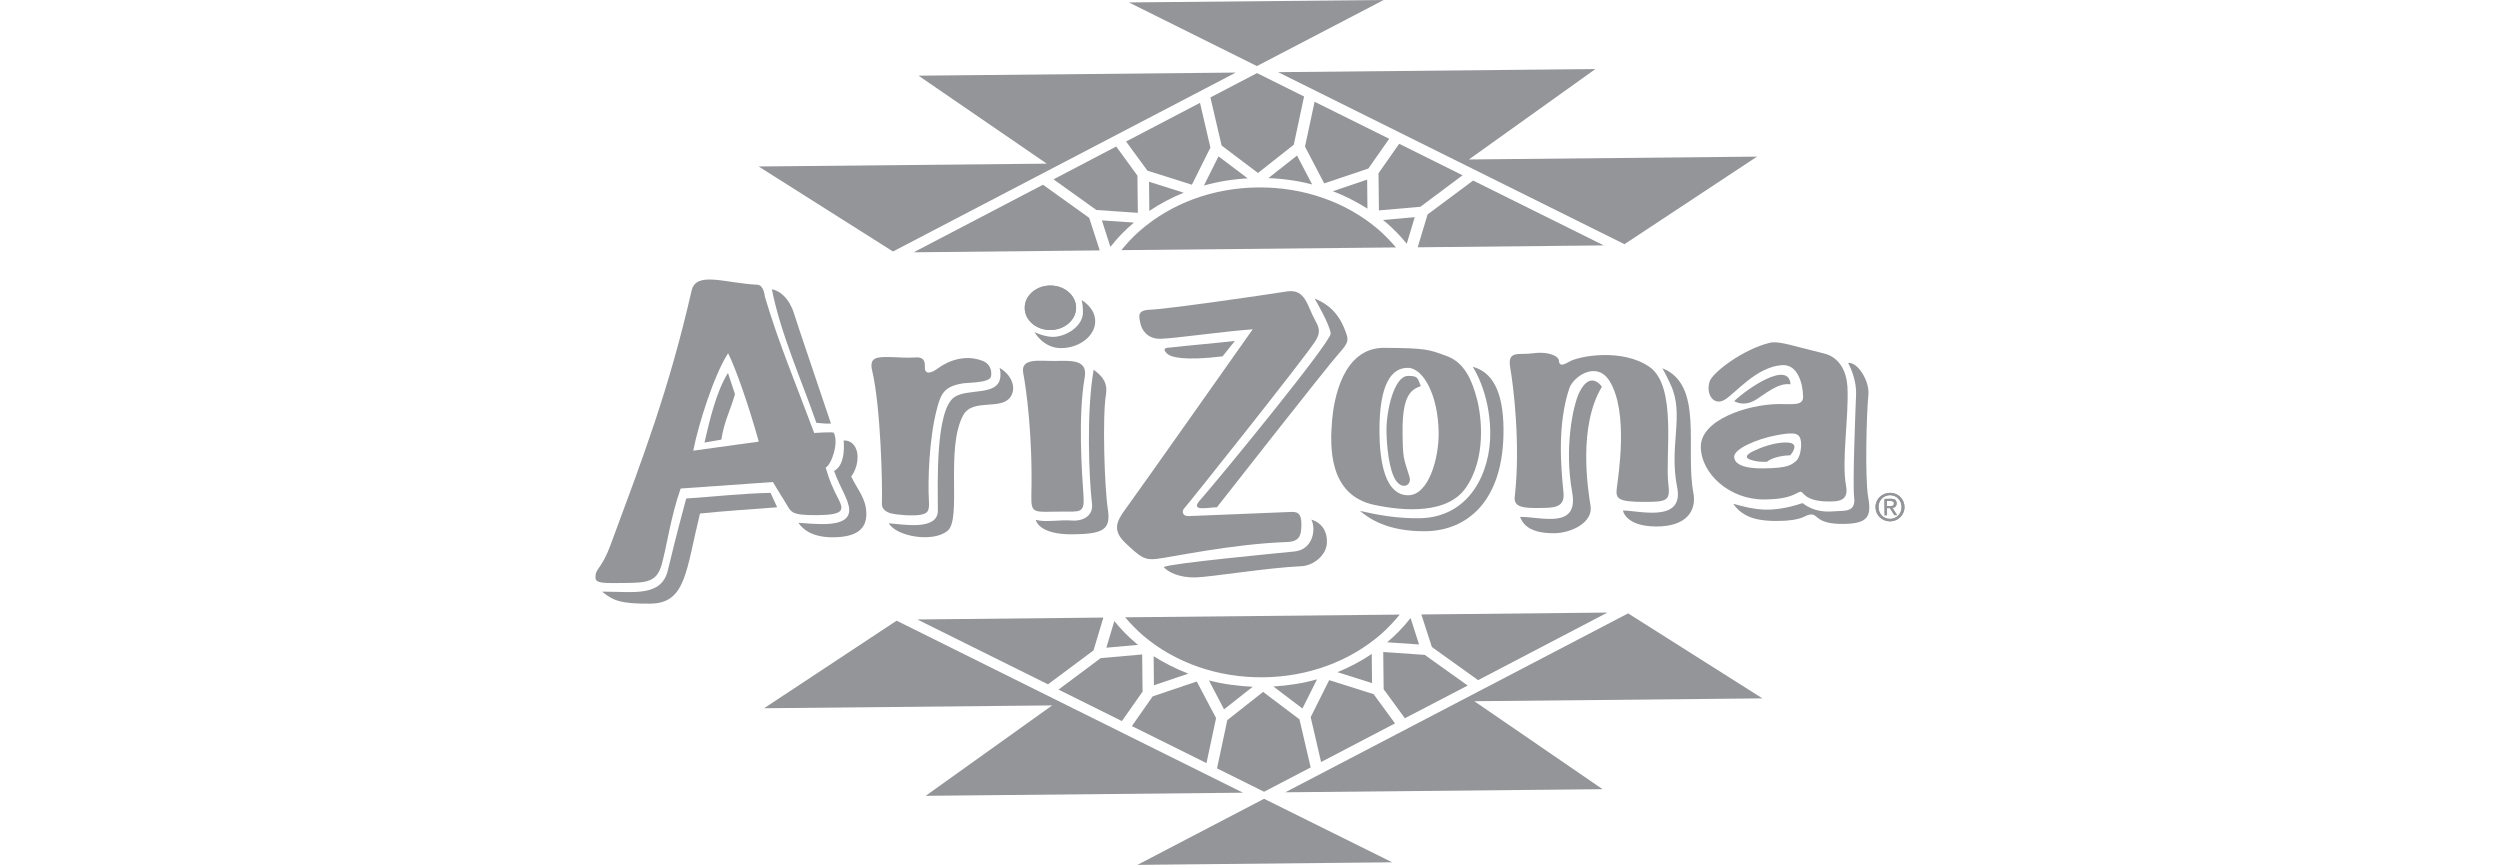 <?xml version="1.0" encoding="utf-8"?>
<!-- Generator: Adobe Illustrator 24.0.0, SVG Export Plug-In . SVG Version: 6.00 Build 0)  -->
<svg version="1.1" id="Layer_1" xmlns="http://www.w3.org/2000/svg" xmlns:xlink="http://www.w3.org/1999/xlink" x="0px" y="0px"
	 viewBox="0 0 185 64" style="enable-background:new 0 0 185 64;" xml:space="preserve">
<style type="text/css">
	.st0{fill:#939598;}
</style>
<g>
	<path class="st0" d="M58.75,23.18c0.34,1.09,1.89,5.61,2.74,8.16c-0.39,0.03-0.61-0.02-1.08-0.05c-1.09-3.15-2.63-6.55-3.29-9.88
		C57.71,21.5,58.41,22.09,58.75,23.18"/>
	<path class="st0" d="M99.55,24.48c0.23,0.62,0.32,0.81-0.46,1.66c-0.78,0.85-9.04,11.4-9.04,11.4c-0.52-0.02-2.03,0.37-1.27-0.5
		c1.41-1.59,9.72-11.73,9.69-12.36c-0.04-0.63-1.19-2.59-1.19-2.59C98.15,22.45,99.01,23.03,99.55,24.48"/>
	<path class="st0" d="M91.38,25.23l-0.91,1.14c-2.89,0.35-3.81,0.04-4.04-0.15c-0.64-0.53,0.14-0.5,0.14-0.5
		C88.25,25.53,89.71,25.42,91.38,25.23"/>
	<path class="st0" d="M74.86,29.23c-0.62,1.26-2.86,0.15-3.59,1.51c-1.32,2.46-0.09,7.64-1.14,8.53c-1.07,0.91-3.82,0.43-4.36-0.55
		c1.02,0.08,3.63,0.57,3.63-0.93c0-1.9-0.2-7.42,1.22-8.4c1-0.69,3.3-0.03,3.41-1.54c0.03-0.43-0.07-0.63-0.07-0.63
		C74.74,27.65,75.2,28.53,74.86,29.23"/>
	<path class="st0" d="M81.84,29.2c-0.27,1.62-0.11,6.86,0.14,8.48c0.23,1.51-0.32,1.84-2.63,1.86c-2.54,0.02-2.7-1.07-2.7-1.07
		c0.69,0.2,1.77-0.02,2.68,0.05c0.87,0.06,1.58-0.4,1.48-1.23c-0.21-1.77-0.44-6.71,0.12-9.93C81.69,27.91,81.97,28.42,81.84,29.2"
		/>
	<path class="st0" d="M54.39,29.17c-0.36,1.25-0.79,1.96-1.01,3.36l-1.25,0.22c0.39-1.69,0.89-3.81,1.74-5.15L54.39,29.17z"/>
	<path class="st0" d="M111.26,31.72c0.05,5.38-2.71,7.56-5.78,7.59c-2.86,0.03-4.21-0.98-4.84-1.5c1.3,0.29,2.71,0.56,4.38,0.54
		c3.7-0.04,5.29-3.35,5.26-6.35c-0.03-3-1.3-4.86-1.3-4.86C110.37,27.52,111.23,28.84,111.26,31.72"/>
	<path class="st0" d="M138.26,29.23c-0.13,1.21-0.27,6.16-0.01,7.59c0.26,1.44-0.07,1.93-1.83,1.95c-2.03,0.02-1.86-0.7-2.39-0.7
		c-0.52,0.01-0.49,0.47-2.51,0.48c-1.75,0.02-2.66-0.41-3.26-1.27c1.59,0.44,2.8,0.72,5.13-0.05c0.92,0.7,1.82,0.65,2.44,0.6
		c0.63-0.05,1.5,0.1,1.38-0.99c-0.13-1.08,0.1-6.57,0.14-7.65c0.04-1.25-0.59-2.33-0.59-2.33C137.45,26.75,138.37,28.2,138.26,29.23
		"/>
	<path class="st0" d="M125.31,36.47c0.24,1.28-0.45,2.5-2.76,2.49c-2.28-0.01-2.45-1.18-2.45-1.18c1.04-0.03,4.55,0.98,4.01-1.72
		c-0.62-3.1,0.55-5.35-0.47-7.57c-0.43-0.94-0.63-1.24-0.63-1.24C126.1,28.46,124.69,33.19,125.31,36.47"/>
	<path class="st0" d="M105.14,28.57c-0.69,0.26-1.37,0.61-1.35,3.37c0.02,2.03,0.06,1.89,0.51,3.34c0.19,0.61-0.49,0.99-0.98,0.31
		c-0.55-0.76-0.71-2.68-0.72-3.7c-0.02-1.5,0.57-4.06,1.58-4.07C104.96,27.8,104.9,28,105.14,28.57"/>
	<path class="st0" d="M132.5,28.44c-0.93-0.15-1.94,0.77-2.6,1.16c-0.91,0.54-1.57,0.08-1.57,0.08
		C129.35,28.72,132.37,26.65,132.5,28.44"/>
	<path class="st0" d="M118.54,28.62c-1.77,2.93-1.04,7.58-0.84,8.81c0.2,1.23-1.41,2.01-2.67,2.03c-2.24,0.02-2.42-1.02-2.55-1.21
		c1.55-0.02,4.37,0.96,3.86-1.83c-0.58-3.2,0.03-6.33,0.52-7.36C117.7,27.33,118.54,28.62,118.54,28.62"/>
	<path class="st0" d="M63.46,33.81c0.01,0.86-0.47,1.45-0.47,1.45c0.49,1.03,1.11,1.62,1.12,2.76c0.01,1.15-0.76,1.72-2.42,1.74
		c-1.66,0.02-2.32-0.65-2.61-1.07c1.19,0.06,3.74,0.44,3.76-0.92c0.01-0.74-0.63-1.57-1.12-2.92c0.92-0.46,0.71-2.25,0.71-2.25
		C62.91,32.55,63.45,32.95,63.46,33.81"/>
	<path class="st0" d="M132.54,32.79c0.59,0.17-0.06,0.9-0.06,0.9c-0.48,0.01-1.29,0.13-1.73,0.48c0,0-0.42,0.02-0.73-0.03
		c-0.83-0.15-1.21-0.39,0.11-0.93C131.11,32.8,132.08,32.66,132.54,32.79"/>
	<path class="st0" d="M57.51,37.54c-1.73,0.13-3.96,0.28-5.71,0.46c-1.04,4.2-1.02,6.64-3.66,6.67c-2.24,0.02-2.77-0.23-3.59-0.89
		c2.36,0,4.41,0.42,4.88-1.61c0.6-2.54,1.35-5.28,1.35-5.28c2.09-0.14,4.07-0.37,6.24-0.42L57.51,37.54z"/>
	<path class="st0" d="M98.19,40.21c-0.06,0.88-0.98,1.65-1.9,1.69c-2.51,0.11-6.74,0.81-7.85,0.83c-1.11,0.02-1.96-0.35-2.33-0.77
		c0.56-0.28,8.29-1.01,9.68-1.15c1.39-0.14,1.61-1.68,1.25-2.36C97.82,38.69,98.24,39.33,98.19,40.21"/>
	<path class="st0" d="M80.04,22.21c0,0,0.09,0.23,0.1,0.88c0.01,1.11-1.4,1.93-2.4,1.83c-0.63-0.06-1.19-0.35-1.19-0.35
		s0.65,1.21,1.99,1.19c1.39-0.01,2.6-0.97,2.5-2.12C80.96,22.71,80.04,22.21,80.04,22.21"/>
	<path class="st0" d="M97.33,23.72c0.32,0.57,0.4,0.92-0.02,1.56c-0.9,1.38-9.5,12.17-9.68,12.34c-0.17,0.17-0.17,0.59,0.33,0.57
		c0.5-0.01,6.99-0.29,7.66-0.31c0.58-0.01,0.7,0.34,0.68,1.05c-0.02,0.6-0.08,1.15-1.05,1.18c-4.11,0.14-8.63,1.14-9.68,1.25
		c-0.87,0.1-1.17-0.12-2.28-1.17c-0.94-0.89-0.73-1.55-0.01-2.51c0.66-0.88,9.42-13.31,9.42-13.31c-2.18,0.15-5.86,0.69-6.84,0.7
		c-0.98,0.02-1.39-0.71-1.47-1.14c-0.08-0.43-0.32-0.98,0.7-1.01c1.14-0.03,8.46-1.08,10.18-1.36
		C96.62,21.38,96.73,22.65,97.33,23.72"/>
	<path class="st0" d="M67.76,26.45c0.47-0.03,0.7,0.15,0.68,0.67c-0.03,0.52,0.3,0.63,0.99,0.12c0.75-0.55,2.01-1.04,3.3-0.53
		c0.38,0.15,0.7,0.52,0.61,1.13c-0.08,0.5-1.61,0.46-2.09,0.53c-1.4,0.23-1.63,0.76-1.94,1.97c-0.55,2.13-0.66,5.22-0.57,6.73
		c0.04,0.76-0.07,0.93-0.66,1.03c-0.53,0.09-1.67,0.01-2.14-0.11c-0.39-0.1-0.7-0.34-0.68-0.72c0.05-1.45-0.09-7.18-0.72-9.84
		c-0.24-1,0.37-1.01,1.2-1.01C66.56,26.43,66.91,26.5,67.76,26.45"/>
	<path class="st0" d="M113.46,26.14c1.06-0.15,1.88,0.19,1.9,0.55c0.02,0.36,0.23,0.39,0.75,0.08c0.75-0.44,3.94-1.01,5.95,0.38
		c2.07,1.43,1.14,6.6,1.4,8.69c0.15,1.22-0.11,1.3-1.77,1.3c-1.96,0-2.14-0.23-2.05-1c0.1-0.86,0.91-5.67-0.55-7.97
		c-0.95-1.49-2.66-0.31-2.96,0.56c-0.88,2.66-0.64,5.65-0.43,7.74c0.11,1.14-0.79,1.11-1.81,1.12c-1.02,0.01-1.9-0.01-1.8-0.82
		c0.44-3.81-0.09-8.18-0.33-9.54C111.52,25.87,112.4,26.3,113.46,26.14"/>
	<path class="st0" d="M77.74,24.42c1.05-0.01,1.9-0.76,1.89-1.66c-0.01-0.91-0.87-1.64-1.92-1.63c-1.05,0.01-1.89,0.76-1.88,1.66
		C75.83,23.7,76.69,24.43,77.74,24.42"/>
	<path class="st0" d="M77.74,24.42c1.05-0.01,1.9-0.76,1.89-1.66c-0.01-0.91-0.87-1.64-1.92-1.63c-1.05,0.01-1.89,0.76-1.88,1.66
		C75.83,23.7,76.69,24.43,77.74,24.42"/>
	<path class="st0" d="M80.27,27.92c-0.51,2.9-0.21,7.01-0.09,8.79c0.09,1.31-0.27,1.14-1.73,1.15c-1.9,0.01-2.16,0.2-2.13-1.17
		c0.11-4.44-0.38-7.92-0.6-9.08c-0.22-1.17,1.23-0.88,2.39-0.9C79.28,26.69,80.5,26.6,80.27,27.92"/>
	<path class="st0" d="M107.04,26.34c1.39,0.5,1.91,1.9,2.25,3.17c0.34,1.27,0.72,4.39-0.83,6.6c-1.33,1.9-4.43,1.75-6.77,1.25
		c-3.37-0.72-3.29-4.29-3.11-6.31c0.13-1.45,0.76-5.32,3.85-5.31C105.55,25.76,105.72,25.86,107.04,26.34 M102.08,32.02
		c0.04,3.69,1.09,4.64,2.13,4.63c1.5-0.01,2.27-2.7,2.25-4.63c-0.03-2.77-1.14-4.81-2.3-4.8C103.01,27.23,102.05,28.32,102.08,32.02
		"/>
	<path class="st0" d="M56.6,21.95c1.01,3.43,2.43,6.79,3.65,10.09c0,0,1.41-0.1,1.45-0.01c0.39,0.73-0.17,2.36-0.6,2.57
		c0.31,1.03,0.44,1.34,0.98,2.4c0.37,0.75,0.33,1.1-1.56,1.12c-2.09,0.02-1.95-0.23-2.42-0.97c-0.47-0.74-0.9-1.48-0.9-1.48
		l-6.83,0.48c-0.74,2.08-1.05,4.41-1.42,5.68c-0.37,1.27-1.16,1.29-2.7,1.31c-1.53,0.02-2.16,0.04-2.18-0.37
		c-0.04-0.75,0.4-0.52,1.12-2.47c2.32-6.27,4.3-11.39,5.99-18.8c0.34-1.46,2.49-0.54,4.87-0.43C56.53,21.09,56.6,21.95,56.6,21.95
		 M51.3,33.35l4.85-0.67c-0.72-2.59-1.71-5.45-2.27-6.54C52.84,27.73,51.68,31.41,51.3,33.35"/>
	<path class="st0" d="M134.95,26.15c1.21,0.28,1.7,1.39,1.76,2.47c0.12,2.18-0.45,5.47-0.1,7.35c0.2,1.08-0.52,1.16-1.39,1.14
		c-1.66-0.03-1.78-0.72-1.95-0.72c-0.36,0.01-0.56,0.55-2.69,0.57c-2.58,0.03-4.7-1.9-4.72-3.89c-0.02-2,3.46-3.15,5.76-3.17
		c1.08-0.01,1.82,0.14,1.81-0.55c-0.01-0.91-0.38-2.41-1.55-2.33c-1.93,0.12-3.51,2.14-4.27,2.57c-0.79,0.46-1.41-0.41-1.09-1.38
		c0.22-0.64,2.45-2.37,4.47-2.85C131.68,25.21,132.89,25.66,134.95,26.15 M131.45,32.21c-1.47,0.28-3.12,1-3.12,1.59
		c0,0.3,0.23,0.88,2.15,0.86c1.93-0.02,2.07-0.28,2.4-0.52c0.33-0.24,0.45-1.06,0.39-1.48C133.18,32.06,132.86,31.94,131.45,32.21"
		/>
	<path class="st0" d="M138.79,37.53c-0.01-0.6,0.48-1.05,1.06-1.06c0.58-0.01,1.07,0.43,1.08,1.04c0.01,0.61-0.48,1.06-1.06,1.07
		C139.29,38.58,138.79,38.14,138.79,37.53 M139.87,38.4c0.48-0.01,0.85-0.38,0.85-0.89c-0.01-0.5-0.39-0.87-0.86-0.87
		c-0.48,0.01-0.86,0.39-0.85,0.88C139.01,38.04,139.39,38.4,139.87,38.4 M139.64,38.13h-0.18l-0.01-1.21l0.47-0.01
		c0.29,0,0.43,0.1,0.43,0.34c0,0.22-0.13,0.31-0.31,0.34l0.35,0.53l-0.21,0l-0.33-0.52l-0.21,0L139.64,38.13z M139.86,37.45
		c0.16,0,0.29-0.01,0.29-0.2c0-0.15-0.14-0.18-0.27-0.18l-0.25,0l0,0.38L139.86,37.45z"/>
	<path class="st0" d="M138.79,37.53c-0.01-0.6,0.48-1.05,1.06-1.06c0.58-0.01,1.07,0.43,1.08,1.04c0.01,0.61-0.48,1.06-1.06,1.07
		C139.29,38.58,138.79,38.14,138.79,37.53 M139.87,38.4c0.48-0.01,0.85-0.38,0.85-0.89c-0.01-0.5-0.39-0.87-0.86-0.87
		c-0.48,0.01-0.86,0.39-0.85,0.88C139.01,38.04,139.39,38.4,139.87,38.4 M139.64,38.13h-0.18l-0.01-1.21l0.47-0.01
		c0.29,0,0.43,0.1,0.43,0.34c0,0.22-0.13,0.31-0.31,0.34l0.35,0.53l-0.21,0l-0.33-0.52l-0.21,0L139.64,38.13z M139.86,37.45
		c0.16,0,0.29-0.01,0.29-0.2c0-0.15-0.14-0.18-0.27-0.18l-0.25,0l0,0.38L139.86,37.45z"/>
	<polygon class="st0" points="120.21,18.07 94.58,5.34 118.06,5.11 108.7,11.8 130.02,11.59 	"/>
	<polygon class="st0" points="83.54,0.18 102.39,0 93.01,4.89 	"/>
	<polygon class="st0" points="56.14,12.32 77.46,12.11 67.97,5.6 91.45,5.37 66.08,18.61 	"/>
	<path class="st0" d="M83.91,16.47l-2.37-0.16l0.63,1.96C82.68,17.61,83.27,17.01,83.91,16.47"/>
	<path class="st0" d="M87.59,14.26l-2.56-0.81l0.02,2.16C85.83,15.08,86.68,14.63,87.59,14.26"/>
	<path class="st0" d="M92.33,13.2l-2.16-1.63l-1.08,2.16C90.12,13.44,91.21,13.26,92.33,13.2"/>
	<path class="st0" d="M97.1,13.65l-1.12-2.14l-2.12,1.67C94.97,13.22,96.06,13.38,97.1,13.65"/>
	<path class="st0" d="M101.19,15.44l-0.02-2.15l-2.54,0.86C99.53,14.49,100.38,14.93,101.19,15.44"/>
	<path class="st0" d="M102.53,16.43c0.59,0.5,1.11,1.04,1.57,1.61l0.59-1.97l-2.35,0.21C102.41,16.34,102.47,16.38,102.53,16.43"/>
	<polygon class="st0" points="109.01,13.36 105.64,15.87 104.91,18.3 118.68,18.16 	"/>
	<polygon class="st0" points="101.26,12.47 102.8,10.27 97.28,7.53 96.57,10.85 97.99,13.57 	"/>
	<polygon class="st0" points="103.54,10.64 102.01,12.82 102.04,15.57 105.11,15.3 108.23,12.97 	"/>
	<polygon class="st0" points="95.74,10.71 96.5,7.14 93.02,5.41 89.57,7.21 90.4,10.77 93.09,12.8 	"/>
	<polygon class="st0" points="88.8,7.61 83.33,10.47 84.91,12.63 88.2,13.67 89.57,10.92 	"/>
	<polygon class="st0" points="77.18,13.67 67.61,18.67 81.38,18.53 80.6,16.12 	"/>
	<polygon class="st0" points="77.96,13.27 81.13,15.54 84.2,15.75 84.17,13 82.6,10.84 	"/>
	<path class="st0" d="M103.3,18.31c-0.41-0.48-0.85-0.94-1.35-1.37c-2.38-2.01-5.52-3.1-8.85-3.07c-3.33,0.03-6.45,1.18-8.79,3.24
		c-0.49,0.43-0.93,0.91-1.33,1.4L103.3,18.31z"/>
	<polygon class="st0" points="66.35,45.93 91.98,58.66 68.5,58.89 77.86,52.2 56.54,52.41 	"/>
	<polygon class="st0" points="103.02,63.81 84.17,64 93.54,59.11 	"/>
	<polygon class="st0" points="130.42,51.68 109.1,51.89 118.59,58.4 95.11,58.63 120.48,45.39 	"/>
	<path class="st0" d="M102.65,47.53l2.36,0.16l-0.63-1.96C103.88,46.39,103.29,46.98,102.65,47.53"/>
	<path class="st0" d="M98.97,49.74l2.56,0.81l-0.02-2.16C100.73,48.92,99.88,49.37,98.97,49.74"/>
	<path class="st0" d="M94.23,50.8l2.15,1.63l1.08-2.16C96.44,50.56,95.35,50.73,94.23,50.8"/>
	<path class="st0" d="M89.46,50.35l1.12,2.14l2.12-1.67C91.59,50.77,90.5,50.62,89.46,50.35"/>
	<path class="st0" d="M85.37,48.56l0.02,2.15l2.54-0.86C87.03,49.5,86.18,49.07,85.37,48.56"/>
	<path class="st0" d="M84.03,47.57c-0.59-0.5-1.11-1.04-1.57-1.61l-0.59,1.97l2.35-0.21C84.15,47.66,84.08,47.62,84.03,47.57"/>
	<polygon class="st0" points="77.55,50.64 80.92,48.13 81.65,45.7 67.88,45.84 	"/>
	<polygon class="st0" points="85.3,51.53 83.76,53.73 89.28,56.47 89.99,53.14 88.56,50.43 	"/>
	<polygon class="st0" points="83.02,53.36 84.55,51.18 84.52,48.43 81.45,48.7 78.33,51.03 	"/>
	<polygon class="st0" points="90.82,53.29 90.06,56.86 93.54,58.59 96.99,56.79 96.16,53.23 93.47,51.2 	"/>
	<polygon class="st0" points="97.76,56.39 103.23,53.53 101.65,51.37 98.36,50.33 96.99,53.07 	"/>
	<polygon class="st0" points="109.38,50.33 118.95,45.33 105.18,45.47 105.96,47.88 	"/>
	<polygon class="st0" points="108.61,50.73 105.43,48.46 102.36,48.25 102.39,51 103.96,53.15 	"/>
	<path class="st0" d="M83.26,45.68c0.41,0.48,0.85,0.94,1.35,1.37c2.38,2.01,5.52,3.1,8.85,3.07c3.33-0.03,6.45-1.18,8.79-3.24
		c0.49-0.44,0.93-0.91,1.33-1.4L83.26,45.68z"/>
</g>
</svg>
